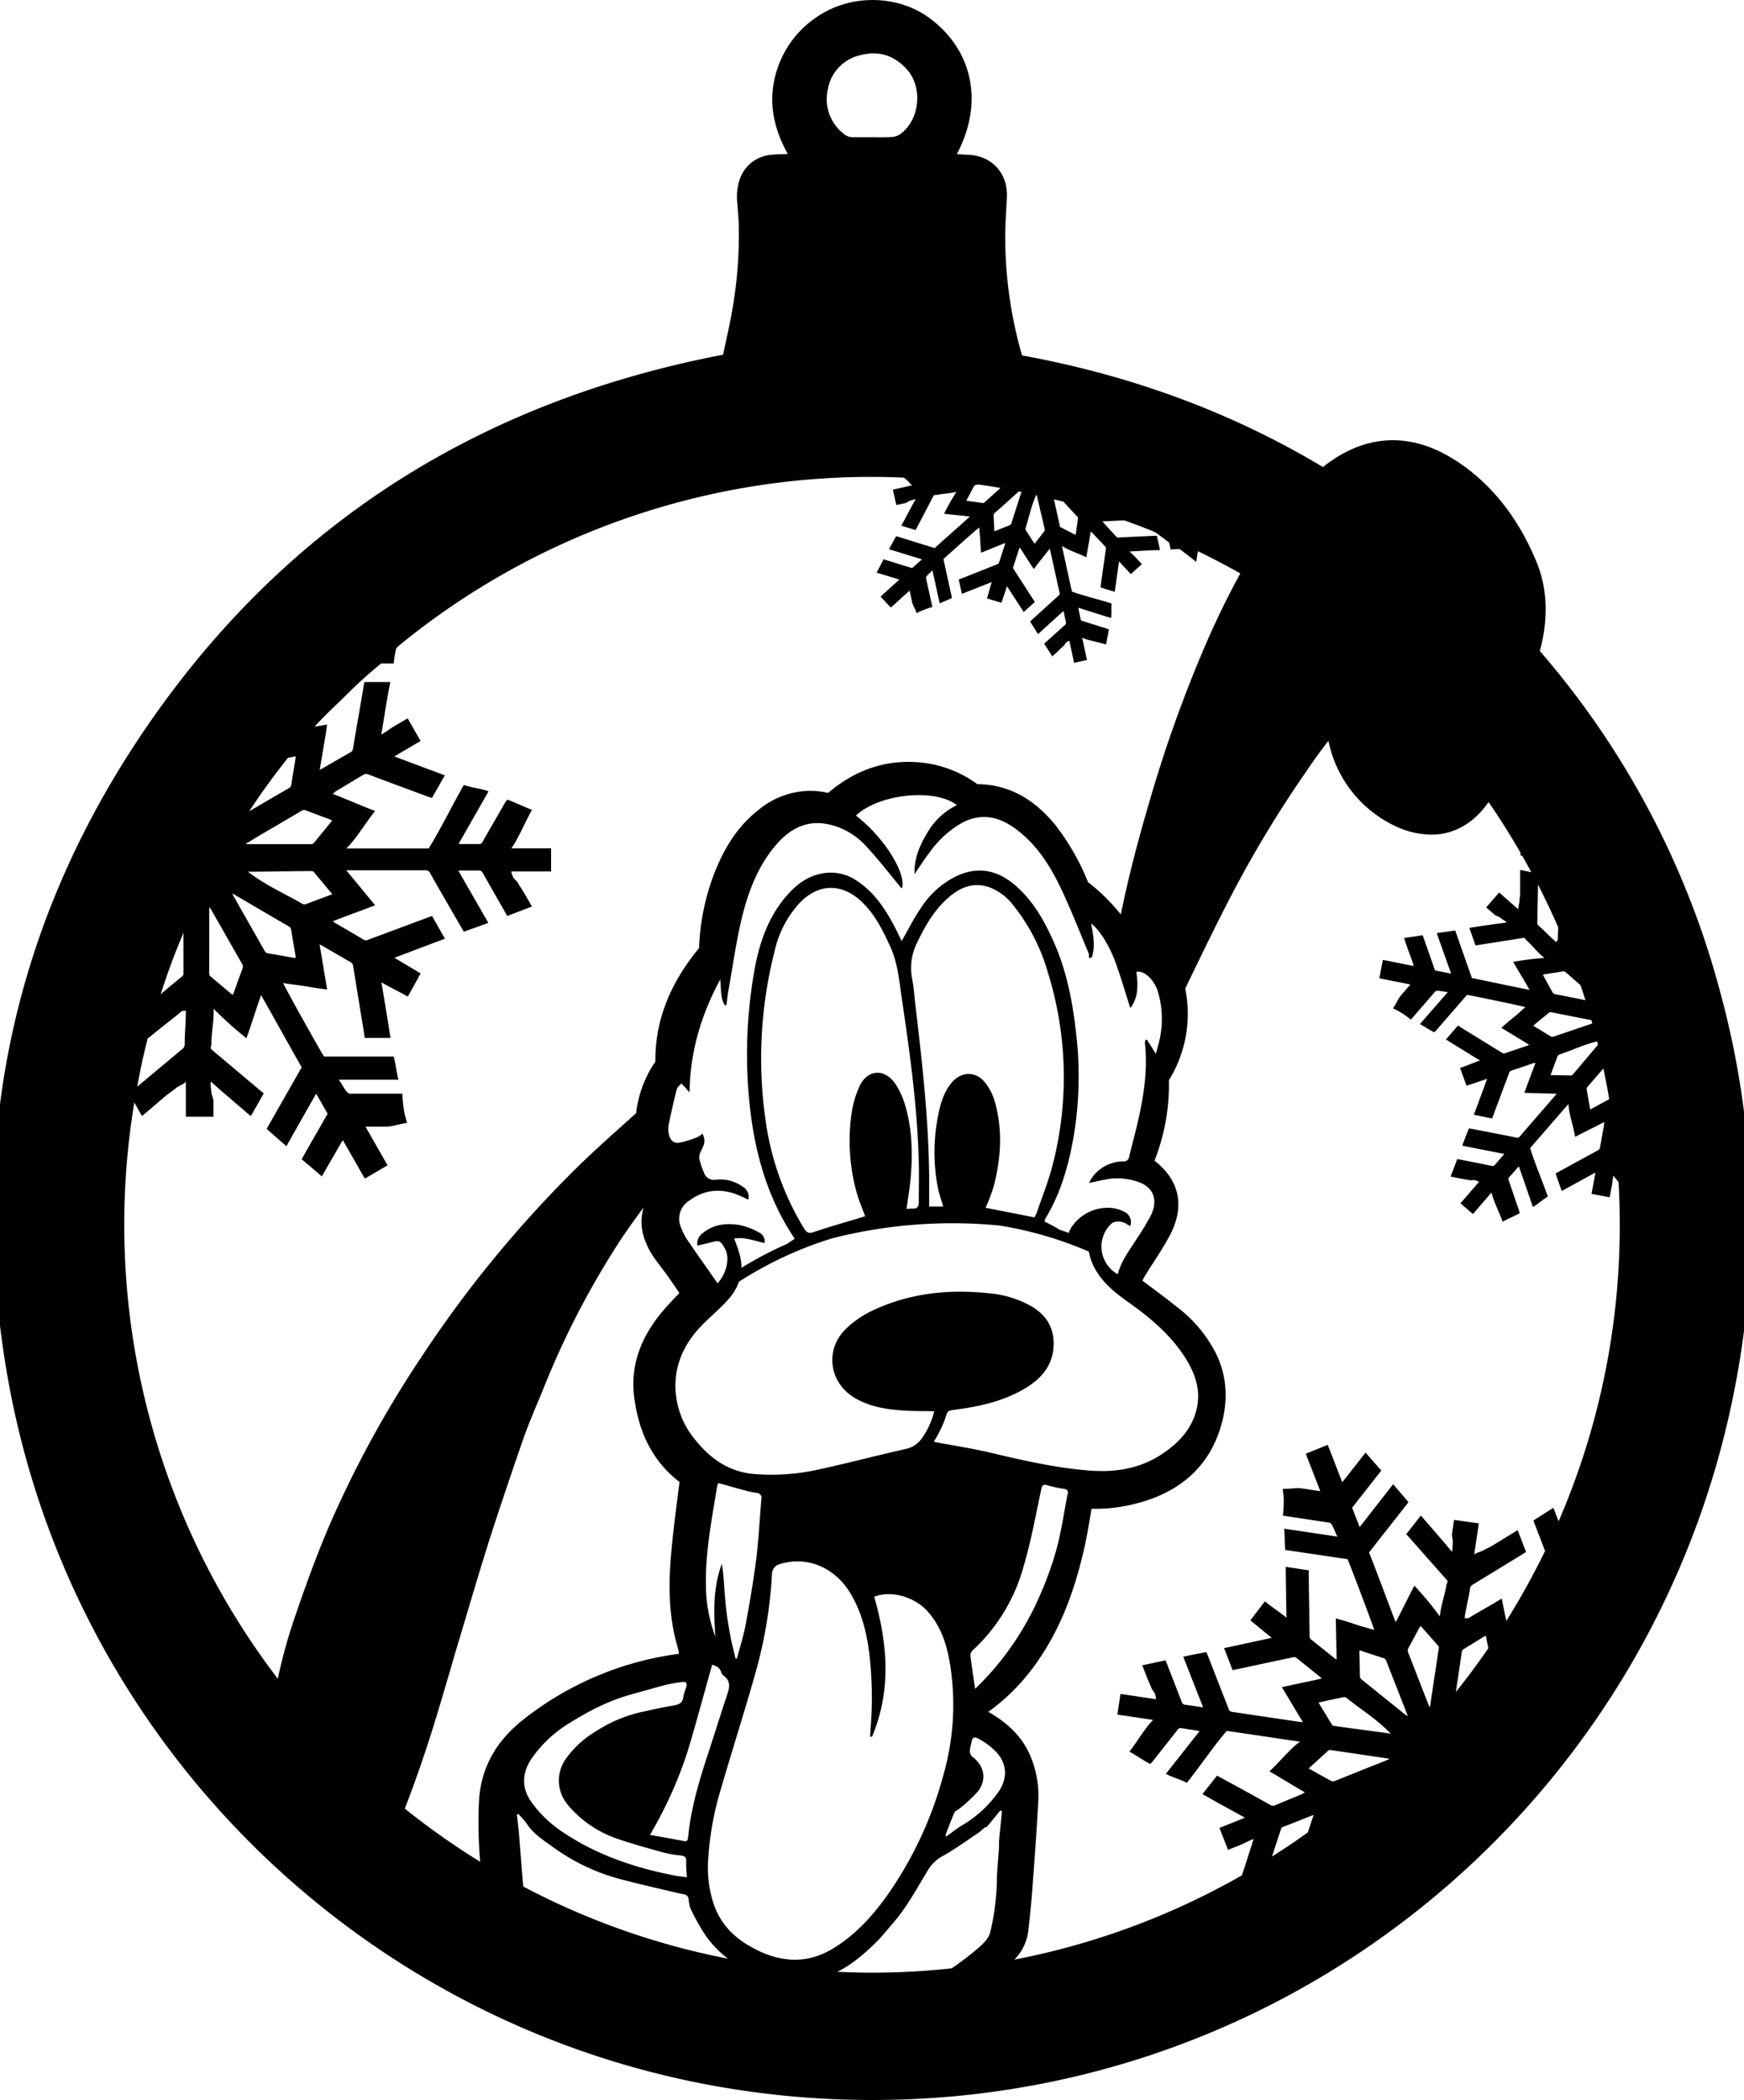 <svg id="Layer_1" data-name="Layer 1" xmlns="http://www.w3.org/2000/svg" viewBox="0 0 498.34 600">
  <defs>
    <style>
      .cls-1 {
        fill-rule: evenodd;
      }
    </style>
  </defs>
  <path class="cls-1" d="M491.67,283.93A244.76,244.76,0,0,0,440,186l.2-.77c2.29-9,1.89-17.35-1.18-24.74-5.15-12.45-12.7-22.05-22.47-28.53-6.15-4.1-12.39-6.18-18.54-6.18-6.68,0-13.24,2.44-19.47,7.26-.18.13-.33.28-.5.41q-38.85-23.29-86-31.9a122.59,122.59,0,0,1-4.78-31.42c-.12-4.54.21-9.08.45-13.62.37-6.91-4.18-12-11.07-12.29-1,0-2.08-.13-3.21-.2C281.9,27.87,276.81,13,265,4.74c-8.58-6-21.71-6.67-31.67.16a28.56,28.56,0,0,0-11.14,14.56C219.29,28,220.7,36.06,225.11,44c-1.79.08-3.22.06-4.64.23a10.34,10.34,0,0,0-9.14,7.15,15.69,15.69,0,0,0-.62,6.9c.14,2,.33,4,.39,6a122.55,122.55,0,0,1-1.36,21.23c-.74,5.25-2,10.43-3.11,15.83C139,114.33,84.49,147.75,44.74,203.61S-9.36,322.21,1.58,389.92C20.34,506,118.38,594.38,237.75,599.74c125.24,5.63,231.91-80.54,257-198.47A248.63,248.63,0,0,0,491.67,283.93Zm-31.85,30a1.05,1.05,0,0,1-.42.36c-1.48.78-2.95,1.6-4.41,2.39-.17.11-.36.18-.57.31,0-.14-.07-.22-.09-.32-.31-1.78-.62-3.58-.93-5.38a.81.81,0,0,1,.22-.76c1.51-1.75,3-3.49,4.54-5.24C458.77,308.17,459.33,311.05,459.82,314Zm-3.21-15.41c-2.37,2.76-4.68,5.58-7.07,8.33-.19.23-.34.44-.7.43-1.84-.06-3.63-.07-5.48-.11l-.29,0c.06-.2.11-.33.16-.47q.91-2.43,1.81-4.86a1,1,0,0,1,.69-.6c3.57-1.19,6.76-2.75,10.63-3.7Zm-1.61-6.1c-3.68,1.25-7.37,2.49-11.05,3.76a1,1,0,0,1-.95-.13c-1.49-.92-3-1.83-4.51-2.75l-.34-.22a2.22,2.22,0,0,1,.28-.31c1.37-1.12,2.75-2.23,4.11-3.36a.85.85,0,0,1,.76-.19l11.45,2.27Zm-7.67-14.69c1.43,1.25,2.86,2.51,4.3,3.75.48,1.42.94,2.85,1.4,4.28l-.36-.06c-2.73-.55-5.46-1.11-8.19-1.62a1.25,1.25,0,0,1-.92-.67c-.78-1.46-1.6-2.92-2.4-4.36a6.26,6.26,0,0,1-.29-.58l.42-.09,5.28-.83A.82.82,0,0,1,447.33,277.75Zm-7.85-25c2,4,4,8.1,5.78,12.24-.05,1.19-.1,2.39-.12,3.54,0,0-.46.62-.46.67l-.21-.19c-1.68-1.45-3.18-3.1-4.85-4.53a1.26,1.26,0,0,1-.34-1.07C439.34,259.85,439.42,256.28,439.48,252.74ZM303.88,143.35c1.3,1.41,2.6,2.83,3.92,4.22a.8.8,0,0,1,.2.74c-.19,1.32-.37,2.64-.55,4a4.79,4.79,0,0,0-.08.5l-.24-.08-3.91-2a.62.62,0,0,1-.39-.49l-1.66-7.55C302.08,142.88,303,143.12,303.88,143.35Zm-10.81,7.49c1-3.12,1.55-6.15,3-9.37l.18,0c.71,3.2,1.52,6.37,2.23,9.57.05.24.13.45,0,.66-.93,1.16-1.79,2.31-2.69,3.47a1.52,1.52,0,0,1-.18.18,2.56,2.56,0,0,1-.21-.33c-.76-1.15-1.5-2.33-2.26-3.48A.73.73,0,0,1,293.07,150.84Zm-1.95-10.43.77.14c-1,3-1.95,6-2.91,9a.77.77,0,0,1-.51.55c-1.34.52-2.64,1-4,1.59l-.3.11a2.21,2.21,0,0,1-.06-.34c-.07-1.41-.11-2.82-.19-4.23a.73.73,0,0,1,.23-.59C286.52,144.58,288.81,142.49,291.12,140.41Zm-14.85,2.37c.66-1.27,1.33-2.52,2-3.79a.67.67,0,0,1,.48-.41l.77-.16c2.14.29,4.25.63,6.37,1-1.47,1.35-3,2.67-4.42,4a1,1,0,0,1-.86.28c-1.32-.21-2.64-.38-4-.55-.15,0-.3-.06-.5-.08C276.19,143,276.22,142.86,276.27,142.78ZM236.56,25.49a12.07,12.07,0,0,1,9.2-9.71c5.29-1.4,9.74,0,13.4,4.07,4.69,5.2,3.63,14.7-2.14,18.63a4.89,4.89,0,0,1-2.43.67c-1.8.12-3.62.05-5.42.05h0c-1.82,0-3.62,0-5.42,0a3.73,3.73,0,0,1-2.6-.92A12.5,12.5,0,0,1,236.56,25.49Zm-154.19,191,1.75-.31a3.13,3.13,0,0,1,.4,0c-.1.72-.2,1.37-.31,2-.35,2.06-.71,4.11-1,6.18-.07.47-.39.65-.72.86-3,1.74-6,3.49-9,5.24l-2.28,1.34Q76.44,223.82,82.37,216.44Zm-7.84,22c3.89-2.28,7.77-4.54,11.63-6.82a1.44,1.44,0,0,1,1.32-.11c2.2.86,4.4,1.67,6.62,2.49.25.1.49.21.81.33a1.39,1.39,0,0,1-.24.37l-4.85,5.95a1.18,1.18,0,0,1-1,.48h-18l-.47,0c0-.06,0-.12,0-.17Zm20.4,17-.65.26c-2.28.86-4.56,1.69-6.83,2.56a1.34,1.34,0,0,1-1.25-.18c-5.13-3-10.22-5.1-15.36-9.07H71c5.89,0,11.76-.18,17.64-.18.42,0,.79-.06,1.11.34,1.62,2,3.28,3.93,4.91,5.92A1.77,1.77,0,0,1,94.93,255.45Zm-27.71.26q7.62,4.46,15.24,8.91a1.33,1.33,0,0,1,.75,1.1c.39,2.44.82,4.91,1.24,7.34,0,.17,0,.33.06.56a2.7,2.7,0,0,1-.57,0c-2.47-.43-4.91-.88-7.35-1.28a1.21,1.21,0,0,1-.93-.63c-3-5.29-6-10.56-9-15.85-.07-.13-.13-.27-.28-.6C66.74,255.48,67,255.57,67.22,255.71Zm-7.43,3.94a2.73,2.73,0,0,1,.05-.4.7.7,0,0,1,.14,0c1.11,1.95,2.22,3.86,3.32,5.79,1.94,3.41,3.86,6.82,5.82,10.21a1.63,1.63,0,0,1,.15,1.56c-.85,2.18-1.62,4.39-2.41,6.59-.09.26-.22.51-.34.83-.19-.15-.36-.24-.5-.36-1.91-1.61-3.82-3.23-5.74-4.82a1.2,1.2,0,0,1-.5-1Q59.8,268.83,59.79,259.65Zm-7.37,6.87V278a1.08,1.08,0,0,1-.4,1C50,280.6,48,282.32,46,284l-.08.06C47.8,278.11,50,272.24,52.42,266.52ZM42.3,296.35l.09.26c.31-.25.54-.44.78-.65,2.82-2.35,6-4.73,8.82-7.1,0,0,1.12-.09,1.12-.12v.39c0,3.11-.35,6.21-.33,9.33A1.74,1.74,0,0,1,52,299.8c-4.24,3.56-8.55,7.12-12.78,10.69C40.06,305.71,41.08,301,42.3,296.35Zm42,165.55a148.21,148.21,0,0,0-4.92,17.74A213.65,213.65,0,0,1,38.38,315l2.18,3.87c.85-.7,1.62-1.37,2.4-2l2.32-2c.79-.66,1.57-1.35,2.38-2s1.87-1.31,2.66-2,2.79-1.31,2.79-2v10.19H61v-4.41c0-.92-.65-1.86-.62-2.79A17.25,17.25,0,0,1,60.2,309c1.37,1.16,2.49,2.24,3.78,3.31s2.54,2.22,3.86,3.32,2.5,2.16,3.83,3.25c1.29-2.23,2.48-4.35,3.69-6.48-.39-.34-.73-.62-1.06-.87q-6.9-5.83-13.81-11.63c-.53-.43-.1-.88-.1-1.58,0-3,.65-6,.65-9v-1.1a103.1,103.1,0,0,0,9.38,8.42c1.5-4.12,2.66-8.12,4.18-12.31,4,7,7.71,13.78,11.6,20.61-3.32,5.88-6.7,11.74-10,17.6,1.92,1.69,3.73,3.29,5.64,4.93,2.87-5.05,5.65-10,8.51-15,1.14,2,2.2,3.9,3.27,5.75-2.5,4.38-5,8.66-7.42,13,2,1.66,3.83,3.23,5.77,4.89,1-1.78,2-3.5,3-5.2s1.89-3.41,3-5.16c2.13,3.75,4.2,7.36,6.28,11,2.21-1.29,4.34-2.53,6.49-3.81-2.12-3.69-4.17-7.31-6.31-11.05h5.94c2,0,3.89-.86,5.9-1-.44-2.55-.88-1.8-1.32-8.41H100c-1.08,0-2.11-2.65-3.23-4h17.1c-.46-1.31-.93-5.27-1.39-6.61H92.58c-.89-1.31-11.51-20.3-11.66-21,2.1.36,4.16.56,6.23.9s4.14.7,6.33.95c-.72-4.3-1.43-8.53-2.15-12.84a6.21,6.21,0,0,1,.58.23c2.8,1.64,5.58,3.25,8.38,4.86a1.17,1.17,0,0,1,.59.92c.92,5.52,1.87,11.6,2.81,17.13.17,1,.34,2.21.52,3.53h7.38c-.85-5.29-1.71-10.68-2.6-15.88,2.61,1.51,5.05,2.64,7.53,4.07,1.26-2.2,2.47-4.46,3.68-6.62-2.51-1.48-5-3-7.51-4.47,4.92-1.84,9.65-3.66,14.45-5.44-1.26-2.22-2.48-4.35-3.68-6.5-.36.14-.63.21-.89.32l-17.32,6.45a1.34,1.34,0,0,1-1.34,0c-2.77-1.66-5.56-3.26-8.34-4.9a4.54,4.54,0,0,1-.44-.38c4-1.55,8-3,12.07-4.55-2.79-3.36-5.46-6.64-8.26-10,.43,0,.67,0,.93,0,7.24,0,14.5,0,21.76,0a1.26,1.26,0,0,1,1.23.75c3,5.31,6.08,10.6,9.15,15.92.17.27.33.55.53.88,2.37-.85,4.69-1.64,7-2.52-2.88-5-5.7-9.91-8.57-14.93.42,0,.7-.05,1-.05,1.56,0,3.14.05,4.71,0a1.25,1.25,0,0,1,1.3.77c2.14,3.81,4.32,7.61,6.49,11.4l.5.84L152,259c-.71-1.22-1.34-2.35-2-3.47s-1.33-2.11-2-3.27-1.3-.62-1.92-3.28h11.39v-6.6H146.09c2-2.65,3.94-7.56,5.93-11-2.41-.9-4.73-2.07-7.07-2.93-.23.37-.4.49-.58.78-2.15,3.79-4.34,7.5-6.49,11.3a1,1,0,0,1-1.1.63c-1.68,0-3.37,0-5,0-.21,0-.41,0-.74-.07l8.57-15c-2.42-.85-4.72-1-7.06-1.81-3.4,5.89-6.75,12.86-10.07,18.14H98.94c2.8-2.65,5.51-7.37,8.26-10.71-4.11-1.54-8.07-3.36-12.17-4.9.45-.25.74-.61,1-.78,2.57-1.51,5.13-3.08,7.69-4.6a1.51,1.51,0,0,1,1.47-.18c5.73,2.17,11.48,4.28,17.24,6.42l1,.32c1.23-2.15,2.43-4.28,3.67-6.46l-14.43-5.4c2.61-1.53,5-2.95,7.51-4.41l-3.69-6.47-3.74,2.17c-1.21.71-2.4,1.7-3.8,2.45.89-5.22,1.75-11.06,2.59-15h-7.36c-.06,0-.12.3-.18.57-1,6.2-2.12,12.28-3.15,18.5a1.21,1.21,0,0,1-.71,1L92,219.63c-.17.1-.34.16-.65.33.38-2.25.75-4.37,1.09-6.47s.78-4.24,1-6.48c-1.2.22-2.38.41-3.57.62,3.13-3.46,6.36-6.34,9.67-9.65,3.07-3.07,6.18-5.77,9.36-8.43h3.61a31,31,0,0,1,.71-4.37l1.13-1a212.79,212.79,0,0,1,134.83-47.92c3.07,0,6.11.07,9.14.21.32.28.66.62,1,.87s1,1.31,1.42,1.31c-1.69.38-4.15.93-5.61,1.24.32,1.48.65,2.95,1,4.41,0,0,1.9-.42,2.44-.52s.95-.59,1.48-.69a8.65,8.65,0,0,1,1.61-.49c-.49.9-.95,1.67-1.39,2.51s-.92,1.68-1.36,2.55-.9,1.66-1.35,2.54l4.07,1.25c.13-.27.24-.48.36-.69,1.58-3,3.18-6.07,4.76-9.11.19-.35.48-.16.86-.25,1.67-.33,3.42-.38,5.08-.73.18,0,.33-.08.62-.14a59,59,0,0,0-3.54,6.24c2.48.34,4.84.48,7.37.82-3.41,3.08-6.75,6-10.06,9-3.66-1.11-7.34-2.27-11-3.41-.69,1.27-1.36,2.48-2.05,3.73,3.15,1,6.24,1.93,9.41,2.9l-2.8,2.51c-2.75-.84-5.44-1.68-8.15-2.52l-2,3.81c1.14.34,2.21.67,3.28,1s2.12.64,3.22,1c-1.83,1.65-3.59,3.22-5.36,4.84l2.91,3.15,5.38-4.86c.25,1.16.49,2.22.72,3.29s1,2.07,1.27,3.16a20.13,20.13,0,0,1,4.52-1.75c-.62-2.78-1.21-5.51-1.82-8.25-.13-.6,1.23-1.5,1.82-2.3.71,3.23,1.38,6.35,2.09,9.53.68-.42,2.84-1.16,3.5-1.59-.41-1.88-.81-3.7-1.22-5.54s-.81-3.71-1.21-5.53c.62-.67,9.9-8.9,10.23-9.06.06,1.2.21,2.38.27,3.57s.12,2.4.25,3.65c2.31-.93,4.57-1.86,6.88-2.78a2.64,2.64,0,0,0-.05.36c-.58,1.74-1.13,3.5-1.7,5.24a.63.63,0,0,1-.43.45c-3,1.2-6.23,2.46-9.19,3.66l-1.9.73c.3,1.38.61,2.73.91,4.1,2.82-1.12,5.72-2.25,8.52-3.38-.53,1.63-.86,3.14-1.36,4.67,1.4.44,2.79.83,4.15,1.25.51-1.58,1.05-3.12,1.56-4.73l4.8,7.37c1.08-1,2.13-1.9,3.16-2.85a4.85,4.85,0,0,1-.27-.45q-2.85-4.41-5.71-8.85a.75.75,0,0,1-.18-.74c.58-1.75,1.14-3.5,1.71-5.24,0-.09.1-.18.16-.29,1.36,2.07,2.63,4.11,4,6.15,1.51-2,3-3.84,4.55-5.82.08.26.12.38.15.51.89,4,1.77,8.07,2.67,12.11a.69.69,0,0,1-.27.77c-2.58,2.33-5.16,4.7-7.73,7l-.42.42c.76,1.22,1.48,2.41,2.26,3.6,2.43-2.22,4.82-4.39,7.26-6.59.06.23.1.37.14.51.19.88.37,1.76.57,2.63a.69.69,0,0,1-.26.81c-1.85,1.66-3.69,3.35-5.56,5-.12.12-.24.25-.39.38l2.32,3.61c.6-.53,1.14-1,1.68-1.53s1-1,1.58-1.49.19-.81,1.6-1.47c.51,2.36.9,4.13,1.38,6.34l3.68-.82c-.5-2.21-.88-4-1.4-6.37,1.72.8,4.69,1.27,6.87,1.95.19-1.45.56-2.88.77-4.3-.24-.07-.33-.15-.51-.21l-7.09-2.23a.58.58,0,0,1-.48-.54c-.17-.95-.39-1.87-.59-2.8,0-.12,0-.24-.06-.43,3.15,1,6.24,2,9.37,2.94.19-1.45,0-2.75.15-4.14-3.69-1.18-8-2.18-11.33-3.4-1-4.34-1.89-8.65-2.87-13.05,1.8,1.22,4.77,2.15,7,3.25.33-2.45.87-4.88,1.22-7.35.21.21.43.33.57.48,1.15,1.24,2.33,2.47,3.5,3.71a.9.9,0,0,1,.28.8c-.51,3.45-1,6.91-1.46,10.37,0,.2,0,.36-.07.6l4.05,1.25c.42-2.89.81-5.75,1.24-8.68,1.16,1.27,2.26,2.44,3.37,3.63,1.07-1,2.1-1.9,3.14-2.86l-1.66-1.79c-.54-.6-1.24-1.14-1.82-1.83,3-.14,6.36-.38,8.67-.39-.29-1.37-.59-2.72-.91-4.1,0,0-.18,0-.32,0-3.58.16-7.1.32-10.68.51a.67.67,0,0,1-.62-.29c-1.23-1.32-2.43-2.66-3.66-4-.07-.07-.13-.18-.26-.32,1.29-.06,2.52-.11,3.74-.18.83-.06,1.64-.08,2.48-.12,3,1.05,5.87,2.17,8.77,3.35,1.41,1,2.75,2,4.08,3,0,.13.06.28.08.41.12.51.24,1.06.35,1.6a20.12,20.12,0,0,1,2.54-.16c1.61,1.19,3.19,2.42,4.76,3.67l.47-3.06c4.12,2,8.16,4.12,12.12,6.35a250.07,250.07,0,0,0-11.43,23.92,380,380,0,0,0-14.45,41c-3.55,12-6.22,22.5-8.26,32.51a56.61,56.61,0,0,0-9.37-9.22,68,68,0,0,0-9.3-16.27c-6.39-7.81-13.69-11.65-22.32-11.72a33,33,0,0,0-13.23-5.77,36.3,36.3,0,0,0-6.59-.6c-8.26,0-15.93,3-22.83,8.87a23,23,0,0,0-5.16-.6,23.4,23.4,0,0,0-14.43,5.21c-5.5,4.22-9.57,9.93-12.79,18a66.25,66.25,0,0,0-4.48,21.21c0,.23,0,.38,0,.48-8.51,10.36-12.61,21-12.5,32.47a32.3,32.3,0,0,0-5.5,14.72h0c-1.29,1.16-2.57,2.33-3.87,3.48-4.09,3.68-8.32,7.47-12.36,11.4A334.54,334.54,0,0,0,120,388.34a306,306,0,0,0-25.69,47.07C90.43,444.38,87.19,453.44,84.3,461.9Zm241.19-143c-.83,3.89-1.91,7.71-2.83,11.57a1.55,1.55,0,0,1-1.8,1.36,10.93,10.93,0,0,0-8.94,4.82,12.23,12.23,0,0,0-.74,1.35c2.12-.43,3.92-.91,5.75-1.17a17.87,17.87,0,0,1,8.41.89c4.79,1.73,5.38,5.68,3.53,9.51a69.11,69.11,0,0,1-3.85,6.4c-2.11,3.36-4.61,6.49-5.62,10.43a9,9,0,0,1-1.87-14.4c.78-.8,2.9-.85,4.15-.11.42.24.81.51,1.27.8a3.27,3.27,0,0,0-1.45-4,10.26,10.26,0,0,0-4-1.23,12.42,12.42,0,0,0-11.39,5.61c-.26.41-.45.86-.68,1.3l.18.3c-1-.35-1.95-.69-2.91-1-1.34-.93-2.84-1.57-4.25-2.36.1-.29.14-.55.24-.77,4.3-7.07,6.57-14.86,8-22.92a103.87,103.87,0,0,0,.83-29.82c-1-9.19-2.74-18.24-6.59-26.74-2.63-5.84-5.78-11.37-10.69-15.65s-10.3-5.62-16.41-3A25.3,25.3,0,0,0,263,259.65c-2,2.93-3.56,6.1-5.35,9.22-.59-1.2-1.19-2.49-1.84-3.75-2.7-5.19-5.83-10.05-10.84-13.38a13.11,13.11,0,0,0-9.88-2.21c-4.65.81-8,3.59-10.89,7.07-5,6.12-7.38,13.39-8.69,21a137.45,137.45,0,0,0-1.06,40.14c1.43,11.59,4.5,22.67,10.5,32.8.68,1.15,1.41,2.28,2.12,3.4-.78.53-1.51,1-2.2,1.47a106.69,106.69,0,0,0-13,6.83,14.56,14.56,0,0,0-.48-3.69c-.42-1.58-1-3.08-1.61-4.66,2.69-.53,5.64.57,8.69,1.27a2.79,2.79,0,0,0-1.54-3,19.42,19.42,0,0,0-5.61-2.15c-3.68-.57-7.35-.3-10.42,2.25a3.64,3.64,0,0,0-1.62,3.64l4.12-1c2.16-.56,2.52-.31,3.62,1.6,2,3.33,0,8.22-2,10.13-2.85-4.09-5.76-8.17-8.57-12.31a16.63,16.63,0,0,1-1.87-3.66,6.07,6.07,0,0,1,2.3-7.56c4.83-3.59,10-3.67,15.26-1.12.49.23,1,.44,1.71.76a3.31,3.31,0,0,0-1.45-3.56,11,11,0,0,0-7.78-2.12,3,3,0,0,1-3.5-2.14,21.2,21.2,0,0,1-1.32-4,4,4,0,0,1,.61-2.24c1-2,1.16-2.92.34-4.79a6.41,6.41,0,0,1-1.45,1,26.34,26.34,0,0,1-5.31,1.61c-1.57.21-2.53-.8-2.85-2.4a6.85,6.85,0,0,1-.13-2.42c.71-3.49,1.48-7,2.35-10.39.15-.65.85-1.16,1.31-1.73.51.51,1,1,1.51,1.53a4.82,4.82,0,0,0,.86,1c.14-11.43,3.23-22,8.76-32.24.3,2.71,0,5.22,1.3,7.35h.48c.17-1.36.3-2.72.54-4.09,1.3-7.16,2.26-14.39,4-21.43,1.86-7.36,4.6-14.47,9.7-20.37,3.93-4.53,8.69-7.09,14.84-5.8a20.18,20.18,0,0,1,10.71,6.14c3.38,3.58,6.38,7.5,9.53,11.29.2.24.37.51.56.73.05.06.18.06.28.09,1.28-4.35-5.29-14.71-13.16-20.73,6.47-6.17,22.44-7.93,28.86-3a19.8,19.8,0,0,0-8.68,8.28c-2.08,3.51-3.6,7.17-3.42,11.43,1.41-2.07,2.77-4.22,4.3-6.2a28.68,28.68,0,0,1,9.12-8.37c5.55-3,10.55-1.89,15.3,1.54,5.76,4.18,9.62,10,12.66,16.22s5.64,13,8.38,19.49a4.38,4.38,0,0,1,.07,1.37c.28-.1.57-.18.84-.29,1-3.21.39-6.41-.24-9.63,2.14,1.44,5.13,6,7,11.16,1.53,4.18,2.76,8.46,4.22,13,2.51-3.38,2.1-6.9,1.74-10.39,2.41-.38,5.05,2.43,6.06,5.45a27.25,27.25,0,0,1,.36,14.77c-.24,1-.54,2.05-.87,3.24-.91-1.46-1.75-2.77-2.57-4.08l-.39.14a3.59,3.59,0,0,0-.17.8C327.93,305.07,327,312,325.49,318.9Zm-44,95.81c-4.55-1-9.19-1.74-13.78-2.59l-.88-.22c.49-.84.93-1.47,1.25-2.13a37.48,37.48,0,0,0,2-4.45c.74-2.31.63-2.27,3.06-2.58,7.12-.94,14-2.5,20.25-6.35,4.48-2.82,7.57-6.58,7.68-12.22.11-4.95-2.18-8.46-6.3-10.92a29.74,29.74,0,0,0-12.18-3.74c-11.71-1.26-23.1,0-33.8,5.19a28.41,28.41,0,0,0-6.85,4.76c-6.32,5.85-5.16,15.46,2.22,19.9,4.79,2.87,10.14,3.46,15.56,3.73,2.33.1,4.67.08,7.23.12a22.11,22.11,0,0,1-3.37,7.5,7.41,7.41,0,0,1-4.57,3.23c-8.63,1.95-17.19,4.22-25.85,6.08a61.64,61.64,0,0,1-17.32,1.16c-7.43-.53-12.87-4.36-17.3-9.95A24.07,24.07,0,0,1,193,395.4c.17-6.43,2.89-11.79,7.22-16.39,2.55-2.69,5.48-5,7.92-7.79a14.34,14.34,0,0,0,3-5,107.32,107.32,0,0,1,26.6-12.4,139.26,139.26,0,0,1,47.88-3.67,107.4,107.4,0,0,1,25.54,7.47,15.24,15.24,0,0,0,2.41,6c2.45,3.87,6.09,6.47,9.75,9.08,5.83,4.18,11.2,8.84,15.16,14.92,3.23,5,5,10.26,3.11,16.21-1.54,4.9-4.85,8.38-9,11.24-6.6,4.61-14,5.73-21.82,5.05C300.84,419.29,291.21,417,281.53,414.71Zm23.58,12.16c-1.05,5.28-1.78,10.64-3.2,15.82a97.1,97.1,0,0,1-5.14,14.07,82,82,0,0,1-18.1,25.77c-.47-3.22-.94-6.34-1.34-9.46a2,2,0,0,1,.54-1.45,50.74,50.74,0,0,0,14.62-23.95c2.16-7.24,3.5-14.73,5.08-22.14.27-1.22.56-1.52,1.76-1.16a35.28,35.28,0,0,0,4.63,1C304.9,425.5,305.3,425.88,305.11,426.87Zm-142.68,89a32.16,32.16,0,0,0,14.69,9.72c4.14,1.4,8.37,2.56,12.58,3.72a32.49,32.49,0,0,0,4.78.82c1,.13,1.72.3,1.63,1.64a41.1,41.1,0,0,0,.23,4.59c-1.36-.18-2.56-.29-3.73-.53-11.18-2.2-21.86-5.77-31.41-12.14a34.46,34.46,0,0,1-9.45-9c-2.91-4.24-2.44-8.75.61-12.83a35.48,35.48,0,0,1,9.42-8.94c5.8-3.67,11.78-6.9,18.46-8.75,3.32-.92,6.65-1.89,10-2.76a38.16,38.16,0,0,1,4.52-.8c1.43-.21,1.74.23,1.32,1.6a14.94,14.94,0,0,0-.79,2.63c-.18,1.8-1.3,2.18-2.85,2.45-3.26.57-6.49,1.28-9.7,2a40.28,40.28,0,0,0-12.41,5.36,28.31,28.31,0,0,0-8.46,7.67A10.71,10.71,0,0,0,162.43,515.87ZM195.35,526c-3.08-.58-6.17-1.13-9.63-1.75a117.74,117.74,0,0,0,10.78-23.93c2.48-8.15,4.65-16.4,7-24.7,1,.36,2.15.72,2.58,2.15a2,2,0,0,0,.7,1c2,1.44,1.72,3.27,1.05,5.28-1.83,5.54-3.59,11.13-5.4,16.69-2.6,7.88-5,15.82-5.8,24.13C196.54,525.77,196.35,526.22,195.35,526Zm12.23-65.57c-.28-2.27-.45-4.55-.63-6.83a65.47,65.47,0,0,0-.67-6.8c-2.56,6.77-2.36,13.78-1.86,20.84a42.58,42.58,0,0,1-2.71-14.88c-.15-9.06,1.54-17.94,3-26.82.08-.56.18-1.1.31-1.65,0-.18.19-.32.31-.54,2.42.66,4.81,1.36,7.2,2a31.74,31.74,0,0,0,3.73.8,1.37,1.37,0,0,1,1.3,1.68c-.49,5.83-.78,11.69-1.5,17.48-.79,6.21-1.88,12.39-3,18.53-.62,3.24-1.64,6.41-2.47,9.6l-.41.05c-.5-2.17-1.08-4.31-1.49-6.51S207.88,462.79,207.58,460.46ZM284.3,314.88a16,16,0,0,0-2.88-5.65c-2.65-3.26-6.78-3.12-9.49.1-2.19,2.62-3.15,5.81-3.8,9.08a53.53,53.53,0,0,0-.11,21.1c.35,1.68.94,3.32,1.48,5.22l-4,0c0-2.78,0-5.38,0-8-.1-17.25-2.14-34.36-4.15-51.45a51.85,51.85,0,0,0-.67-5.46,16.09,16.09,0,0,1,1.6-10.93c2.13-4.45,4.59-8.66,8.25-12,3.39-3.13,7.23-5,12-3.45a15.44,15.44,0,0,1,7,5.21,54.44,54.44,0,0,1,9.89,19.18,100.44,100.44,0,0,1,1.37,55c-1.14,4.49-2.89,8.8-4.37,13.18-.21.67-.57,1.29-.79,1.82-4.68-.93-9.21-1.81-14-2.74a55,55,0,0,0,2.28-6C286,331.11,286.58,323,284.3,314.88ZM262.54,332c.11,3.71,0,7.43,0,11.14.05,1.5-.33,2.32-2,2.18a7.23,7.23,0,0,0-1.51.13c.41-3,.9-5.83,1.17-8.72.62-7.09.47-14.16-1.58-21a22.15,22.15,0,0,0-2.79-6.07c-3-4.46-8-4.14-10.23.71a28.1,28.1,0,0,0-2.28,7.85,55.24,55.24,0,0,0,1.4,22.27c.62,2.35,1.61,4.59,2.49,7-.33.1-.79.24-1.26.4-4.48,1.36-9,2.63-13.43,4.13-1.46.51-2,.12-2.75-1a80.5,80.5,0,0,1-11.07-31.35,124,124,0,0,1,2.64-47.91A29.81,29.81,0,0,1,228.48,258c5.23-5.51,11.85-5.76,17.46-.62,4,3.67,6.33,8.41,8.53,13.28,2.12,4.7,2.48,9.74,3.23,14.72C260,300.88,262.14,316.37,262.54,332ZM137.21,531.94a212.86,212.86,0,0,1-21.54-15.19c3.29-8.49,6.37-17.47,9.32-27.22,1.25-4.14,2.48-8.36,3.68-12.42,1-3.53,2.06-7.05,3.13-10.57.59-2,1.18-4,1.78-6,2.1-7.05,4.27-14.33,6.53-21.42,2.88-8.94,6-18.13,9.45-28.11,1.12-3.17,2.38-6.23,3.73-9.48.58-1.36,1.13-2.7,1.7-4.06a242,242,0,0,1,22.37-43.27c2.07-3.1,4.28-6.16,6.53-9.19a14.6,14.6,0,0,0,.63,9.89,20.44,20.44,0,0,0,2.26,4.26c.85,1.22,1.75,2.39,2.61,3.53.72.95,1.4,1.84,2,2.77.94,1.28,1.85,2.64,2.74,4-1,1-2.09,2.17-3.21,3.39-7.78,8.44-10.94,17.17-9.67,26.63,1.42,10.5,5.64,18.35,12.92,23.95-.18,1.36-.34,2.67-.51,4-.71,5.51-1.43,11.21-1.92,16.89-.91,10.73-.31,18.91,1.95,26.51a7.57,7.57,0,0,1,.3,1.73,10.79,10.79,0,0,0-1.22.13,90.57,90.57,0,0,0-43.36,18.72c-7.84,6.2-12.07,14-12.54,23.27A128.1,128.1,0,0,0,137.21,531.94Zm12.29,7c-.42-5-.8-10-1.2-15-.16-1.85-.4-3.68-.6-5.52l.42-.13a29.3,29.3,0,0,1,2.53,2.94c1.91,2.9,4.83,4.66,7.52,6.63A58.14,58.14,0,0,0,178,537.09c5.15,1.35,10.36,2.52,15.57,3.76.78.19,1.58.26,2.33.52a1.49,1.49,0,0,1,.81.91,14.72,14.72,0,0,0,.54,2.87,58.25,58.25,0,0,0,4.57,8.14,30.8,30.8,0,0,0,6.18,6.33A211.46,211.46,0,0,1,149.5,539Zm67.55,18.56c-5.88-2.71-10.49-6.59-12.87-12.77a33.23,33.23,0,0,1-1.82-13.52A87.53,87.53,0,0,1,206,511.12c3.23-11.13,6.79-22.19,9.93-33.36a129.32,129.32,0,0,0,4.65-27.83,3,3,0,0,1,2.45-3.09c7.35-2.27,15.19.84,19.63,7.85,3.35,5.29,4.86,11.17,5.68,17.28a107.51,107.51,0,0,1,.41,22.11c0,.68-.08,1.37-.14,2.08l.56.06c5.58-13.22,4.47-26.61.63-40,4.69-1.88,11.3-.09,15.1,4,4.14,4.52,5.79,10.11,6.68,16a73,73,0,0,1-2.07,31.15A108.77,108.77,0,0,1,253.19,542c-4.19,5.77-9,11-15.14,14.71C231.18,560.88,224.24,560.82,217.05,557.52Zm68.47-32.1c-.11,1.1,0,2.24-.12,3.35-.13,2-.34,4-.46,6.05-.14,2.32-.07,4.65-.33,7a66.52,66.52,0,0,1-1.7,10.43c-.49,1.71-2.09,3.26-3.53,4.48a81.94,81.94,0,0,1-7.46,5.68,210.83,210.83,0,0,1-22.75,1.23c-3.33,0-6.62-.11-9.92-.25,4.12-2,7.53-5,10.81-8.14,1.6-1.53,3-3.31,4.45-5,4.32-4.77,7.33-10.42,10.63-15.89a11,11,0,0,1,4.28-4.06c3.46-1.94,6.7-4.3,10-6.51.7-.47,1.32-1.12,2-1.63a.63.63,0,0,1,.49-.07l3.91-4.77c.16,0,.32.11.49.15C286.07,520.14,285.76,522.76,285.52,525.42Zm-.18-13.48a33.16,33.16,0,0,1-10.56,9.68c-1.51.92-2.9,2.06-4.34,3.08l-.29-.32c.84-2.16,1.63-4.34,2.56-6.46.24-.52,1-.77,1.52-1.21a41.18,41.18,0,0,0,5.19-4.84c2.66-3.43,1.84-7.41-1.67-10a2.2,2.2,0,0,1-.62-1.48,6.94,6.94,0,0,1,.31-1.81c.47-2.52.7-2.67,3.19-1.2a22,22,0,0,1,3.17,2.37C287.66,503.15,288.25,507.66,285.34,511.94Zm88.36,11.63q-5,3.6-10.24,6.9c.84-2.56,1.68-5.15,2.54-7.74a1.07,1.07,0,0,1,.75-.79c2.66-1,5.31-2.09,8-3.15.16-.06.33-.09.62-.19C374.77,520.31,374.23,521.94,373.7,523.57Zm19-19.23-11.27,4.53a1.21,1.21,0,0,1-1.19-.08c-1.83-1-3.7-2.06-5.57-3.08l-.7-.41a1.66,1.66,0,0,1,.28-.3c1.71-1.55,3.42-3.09,5.12-4.65a1,1,0,0,1,1-.3l16.12,2.39a2.83,2.83,0,0,1,.4.08c0,.05,0,.11,0,.16C395.49,503.22,394.12,503.8,392.73,504.34Zm4.54-9c-5.24-.77-10.5-1.39-15.74-2.17-.38-.05-.71-.05-.95-.44-1.18-2-2.4-3.93-3.59-5.93l-.18-.35c.24-.06.42-.11.61-.14,2.14-.47,4.29-.91,6.42-1.37a1.19,1.19,0,0,1,1.11.32c4.16,3.35,8.44,5.89,12.48,10.1Zm4.28-5.45c-4.15-3.32-8.26-6.65-12.42-10a1.25,1.25,0,0,1-.52-1.08c0-2.24-.09-4.47-.14-6.71,0-.14,0-.29,0-.51.2,0,.36,0,.53.09,2.12.71,4.25,1.43,6.38,2.1a1.1,1.1,0,0,1,.73.69q3,7.67,6,15.33a4.2,4.2,0,0,1,.18.58C402,490.18,401.73,490,401.55,489.9Zm9.6-18.91q-1.23,8.17-2.46,16.4c0,.1-.06.22-.08.33h-.14c-.74-1.87-1.46-3.72-2.19-5.59-1.29-3.29-2.54-6.59-3.85-9.88a1.5,1.5,0,0,1,.08-1.41c1-1.84,2-3.69,3-5.57.12-.21.27-.4.41-.67a3.78,3.78,0,0,1,.4.37l4.48,5.07A1.09,1.09,0,0,1,411.15,471ZM416,483.42c.57-3.8,1.14-7.59,1.69-11.4a1.07,1.07,0,0,1,.49-.81c2-1.22,4.05-2.48,6.07-3.74.06,0,.15,0,.3-.12.18.79.33,1.51.47,2.23l.28,1.33C422.34,475.19,419.26,479.38,416,483.42Zm29.37-48.76c-.18-.48-.38-1-.57-1.45-.31-.79-.56-1.6-.95-2.4l-5.67,3.61c.09.3.17.55.26.78l3.06,7.93a217,217,0,0,1-11.08,20l-1.31-6.4-.78.48c-2.84,1.74-6,3.44-8.8,5.17,0,0-1-.08-1,0,0-.11,0-.24,0-.35.41-2.77,1.16-5.5,1.54-8.28.08-.54.47-.81.92-1.09,4.77-2.92,9.62-5.86,14.38-8.79l.7-.44c-.81-2.08-1.59-4.14-2.41-6.23l-2.4,1.46L429,440.05l-2.39,1.46c-.77.5-1.84.93-2.63,1.4s-2.66.8-2.77,1.43c.42-2.71,1-6.71,1.36-9.09l-7.08-1s-.45,3.06-.58,3.9.33,1.76.19,2.58a15.17,15.17,0,0,1-.19,2.65c-1.07-1.21-1.92-2.33-2.92-3.46s-2-2.31-3-3.47-1.94-2.25-3-3.42c-1.44,1.83-2.78,3.57-4.15,5.3l.82.93c3.6,4.06,7.18,8.13,10.79,12.19.42.46,0,.8-.14,1.42-.42,2.67-1.36,5.24-1.76,7.93,0,.26-.08.51-.15,1a92.15,92.15,0,0,0-7.24-8.74c-1.88,3.47-3.45,6.89-5.35,10.42-2.63-6.78-5-13.32-7.61-19.92,3.74-4.81,7.54-9.57,11.27-14.37-1.49-1.74-2.9-3.42-4.38-5.13-3.23,4.11-6.36,8.15-9.58,12.26-.75-1.94-1.46-3.75-2.14-5.54,2.8-3.57,5.56-7.1,8.33-10.62l-4.5-5.13c-1.15,1.46-2.23,2.86-3.33,4.24s-2.14,2.79-3.33,4.21c-1.41-3.62-2.76-7.11-4.15-10.67-2.14.88-4.19,1.7-6.27,2.54,1.38,3.58,2.75,7.07,4.15,10.71-1.87-.27-3.59-.55-5.31-.8s-3.58.25-5.37.09c0,2.34.53,1.72,0,7.69l13.22,2c1,.14,1.55,2.64,2.37,4l-15.26-2.28c.23,1.24.12,4.84.36,6.09,3,.44,6,.89,8.9,1.31l8.87,1.32c.62,1.3,7.57,19.64,7.62,20.24-1.83-.6-3.64-1-5.43-1.63s-3.6-1.16-5.53-1.69c.07,4,.15,7.81.22,11.75a5.28,5.28,0,0,1-.49-.29l-6.82-5.45a1,1,0,0,1-.4-.89c-.11-5-.14-10.59-.24-15.63,0-.9,0-2,0-3.22l-6.59-1c.07,4.82.11,9.74.22,14.51-2.14-1.7-4.15-3-6.17-4.65-1.42,1.8-2.79,3.68-4.17,5.42,2.05,1.66,4,3.31,6.12,5l-13.61,2.95c.84,2.14,1.63,4.22,2.42,6.28.34-.08.58-.11.83-.16q8.14-1.75,16.3-3.48a1.25,1.25,0,0,1,1.19.18c2.26,1.86,4.53,3.65,6.8,5.49a2.78,2.78,0,0,1,.33.39c-3.8.85-7.55,1.59-11.35,2.46,2,3.38,4,6.65,6,10l-.82-.07q-9.71-1.45-19.4-2.88a1.1,1.1,0,0,1-1-.83q-3-7.71-6-15.4c-.12-.28-.24-.54-.37-.85-2.23.43-4.39.83-6.6,1.31,1.9,4.85,3.75,9.59,5.66,14.44-.37,0-.63-.05-.87-.09-1.39-.2-2.79-.44-4.19-.61a1.12,1.12,0,0,1-1.06-.87c-1.41-3.66-2.84-7.34-4.27-11-.11-.25-.22-.51-.34-.82l-6.64,1.41,1.29,3.34c.45,1.12.91,2.07,1.34,3.19s1.07.72,1.29,3.16c-3.79-.55-6.63-1-10.15-1.5l-.89,5.9c3.53.52,6.41.94,10.21,1.52-2.14,2.08-4.53,6.21-6.76,9.05,2,1.12,3.94,2.48,5.91,3.55.26-.3.44-.38.63-.63,2.43-3.09,4.84-6.11,7.26-9.21a1,1,0,0,1,1.08-.41c1.51.26,3,.48,4.5.71a4.59,4.59,0,0,1,.65.16c-3.25,4.09-6.41,8.13-9.62,12.18,2,1.09,4.08,1.53,6,2.58,3.81-4.82,7.73-10.58,11.4-14.85,7,1,13.87,2.06,20.93,3.09-2.83,2-5.87,5.86-8.75,8.48,3.43,1.91,6.73,4.07,10.18,6-.43.18-.73.45-1,.56-2.49,1-5,2.06-7.47,3.09a1.36,1.36,0,0,1-1.34,0c-4.82-2.71-9.67-5.35-14.52-8-.26-.15-.53-.27-.83-.42l-4.14,5.27c4,2.27,8,4.45,12.14,6.73l-7.29,2.93c.83,2.13,1.64,4.17,2.46,6.26l3.6-1.44c1.18-.47,2.37-1.19,3.71-1.67-1.13,3.48-2.29,7.26-3.36,10.4a211.93,211.93,0,0,1-65,24.07,14.24,14.24,0,0,0,4-8.41c.41-3.72.82-7.69,1.13-11.69l.12-1.8c.57-7.42,1.13-15.09,1.53-22.68a29.15,29.15,0,0,0-2.59-14.44c-2.74-5.82-7.4-9.35-11.65-11.77a57.82,57.82,0,0,0,12.48-12.22c7.21-9.54,12-20.92,15.23-35.84.68-3.29,1.24-6.59,1.76-9.82,0,0,0-.09,0-.13H313a45.47,45.47,0,0,0,9.86-1.08c13.13-2.87,21.72-9.93,25.53-21,2.7-7.9,2.42-15.36-.87-22.18a38.64,38.64,0,0,0-11.08-13.31c-3.31-2.65-6.72-5.16-10-7.61.18-.39.37-.75.56-1.09.83-1.38,1.7-2.71,2.61-4.13,1.51-2.36,3.07-4.78,4.46-7.34,4.62-8.39,3.12-16.1-4.18-21.72a59.24,59.24,0,0,0,4.12-23,36,36,0,0,0,4.73-25.85,2.56,2.56,0,0,1,0-.47l1.51-3.13c3.85-7.94,7.83-16.18,12-24.12a326,326,0,0,1,20.88-34.46c2-3,4.15-6,6.46-8.94a34.53,34.53,0,0,0,19.73,24.66,24.62,24.62,0,0,0,9.66,2.15c4.53,0,11.06-1.63,16.36-9.32,3.25,4.7,6.28,9.53,9.14,14.49v.77l.51.12c.87,1.54,1.74,3.09,2.58,4.67-1.06-.22-2.11-.44-3.2-.64,0,.78,0,1.49,0,2.2s0,1.44,0,2.16l0,2.23c0,.72-.17,1.61-.19,2.34s-.59,2.11-.22,2.43L428.38,255l-3.71,4.26s1.86,1.6,2.36,2.05,1.32.52,1.8,1,1.21.67,1.7,1.26c-1.27.19-2.38.3-3.56.48s-2.37.34-3.58.52-2.32.33-3.54.55c.62,1.73,1.19,3.34,1.76,5,.37-.06.67-.11,1-.14,4.23-.68,8.47-1.33,12.68-2,.49-.09.52.36.89.68,1.59,1.41,2.9,3.14,4.52,4.54l.6.51a72.39,72.39,0,0,0-8.9,1.12c1.51,2.73,3.14,5.21,4.66,8-5.6-1.11-11-2.29-16.47-3.39-1.6-4.51-3.17-9.06-4.77-13.57l-5.29.72c1.39,3.9,2.74,7.7,4.11,11.59-1.61-.34-3.11-.62-4.59-.92q-1.78-5.07-3.53-10.06c-1.8.29-3.52.54-5.33.82.48,1.4.94,2.71,1.4,4s1,2.61,1.4,4l-8.85-1.77c-.34,1.81-.65,3.51-1,5.27l8.89,1.76c-1,1.13-1.89,2.16-2.77,3.19s-1.37,2.49-2.23,3.64a23.42,23.42,0,0,1,5.13,3.21c2.32-2.69,4.62-5.33,6.91-8,.5-.57,2.41.1,3.65.11-2.71,3.12-5.32,6.12-8,9.19.91.37,3.25,2,4.18,2.33q2.37-2.7,4.65-5.35c1.56-1.79,3.12-3.58,4.63-5.34,1.13.13,16.28,3.27,16.69,3.51-1.16.94-2.21,2-3.36,2.91s-2.31,1.91-3.48,3c2.66,1.61,5.26,3.21,7.91,4.82-.2.11-.3.18-.39.22-2.19.73-4.34,1.48-6.52,2.22a.79.79,0,0,1-.77-.1c-3.4-2.08-7.11-4.4-10.5-6.47-.61-.38-1.36-.84-2.14-1.37-1.16,1.34-2.29,2.63-3.45,4,3.24,2,6.54,4.07,9.75,6-2,.69-3.78,1.48-5.71,2.13.6,1.7,1.25,3.4,1.84,5.08,2-.67,3.9-1.29,5.9-2-1.29,3.49-2.52,6.88-3.81,10.29l5.22,1.06c.09-.26.17-.44.24-.64,1.53-4.08,3.07-8.2,4.6-12.31a1,1,0,0,1,.63-.71c2.17-.71,4.34-1.45,6.52-2.2.12,0,.24,0,.41-.05-1.06,2.89-2.15,5.7-3.18,8.6,3.11.07,6.1.16,9.23.25-.18.23-.28.39-.4.51q-5.08,5.83-10.14,11.7a.86.86,0,0,1-1,.31c-4.26-.86-8.53-1.68-12.8-2.51l-.73-.12c-.65,1.67-1.31,3.27-1.91,4.95,4,.8,8,1.56,12,2.36l-.42.53c-.74.84-1.48,1.67-2.19,2.53a.89.89,0,0,1-1,.35c-3.05-.63-6.08-1.24-9.13-1.82a4.49,4.49,0,0,0-.69-.12c-.62,1.65-1.25,3.3-1.9,5l2.81.55c.92.19,1.74.29,2.66.47s.94-.41,2.66.48l-5.31,6.13c.71.6,2.84,2.46,3.56,3.08l5.32-6.16c.48,2.31,2.23,5.66,3.18,8.34,1.58-.88,3.3-1.58,4.87-2.43-.1-.29-.07-.45-.16-.66-1-2.94-2-5.85-3-8.77a.74.74,0,0,1,.17-.89c.8-.86,1.58-1.78,2.38-2.68.09-.11.21-.2.37-.36,1.36,3.88,2.69,7.71,4,11.57,1.59-.89,2.74-2.08,4.28-2.95-1.59-4.57-3.77-9.62-5.06-13.86l10.95-12.62c.11,2.73,1.4,6.39,1.92,9.42,2.72-1.48,5.55-2.77,8.28-4.25-.06.36,0,.69-.05.92-.38,2.08-.74,4.19-1.12,6.27a1.08,1.08,0,0,1-.59.88l-11.47,6.27-.65.37c.59,1.68,1.17,3.32,1.77,5L455.9,335c-.38,2.11-.76,4.08-1.13,6.09l5.19,1c.2-1.07.38-2.06.58-3s.21-2.09.46-3.17q.72.88,1.5,1.8c.22,4,.34,8.08.34,12.18A212.78,212.78,0,0,1,445.37,434.66Z"/>
</svg>
